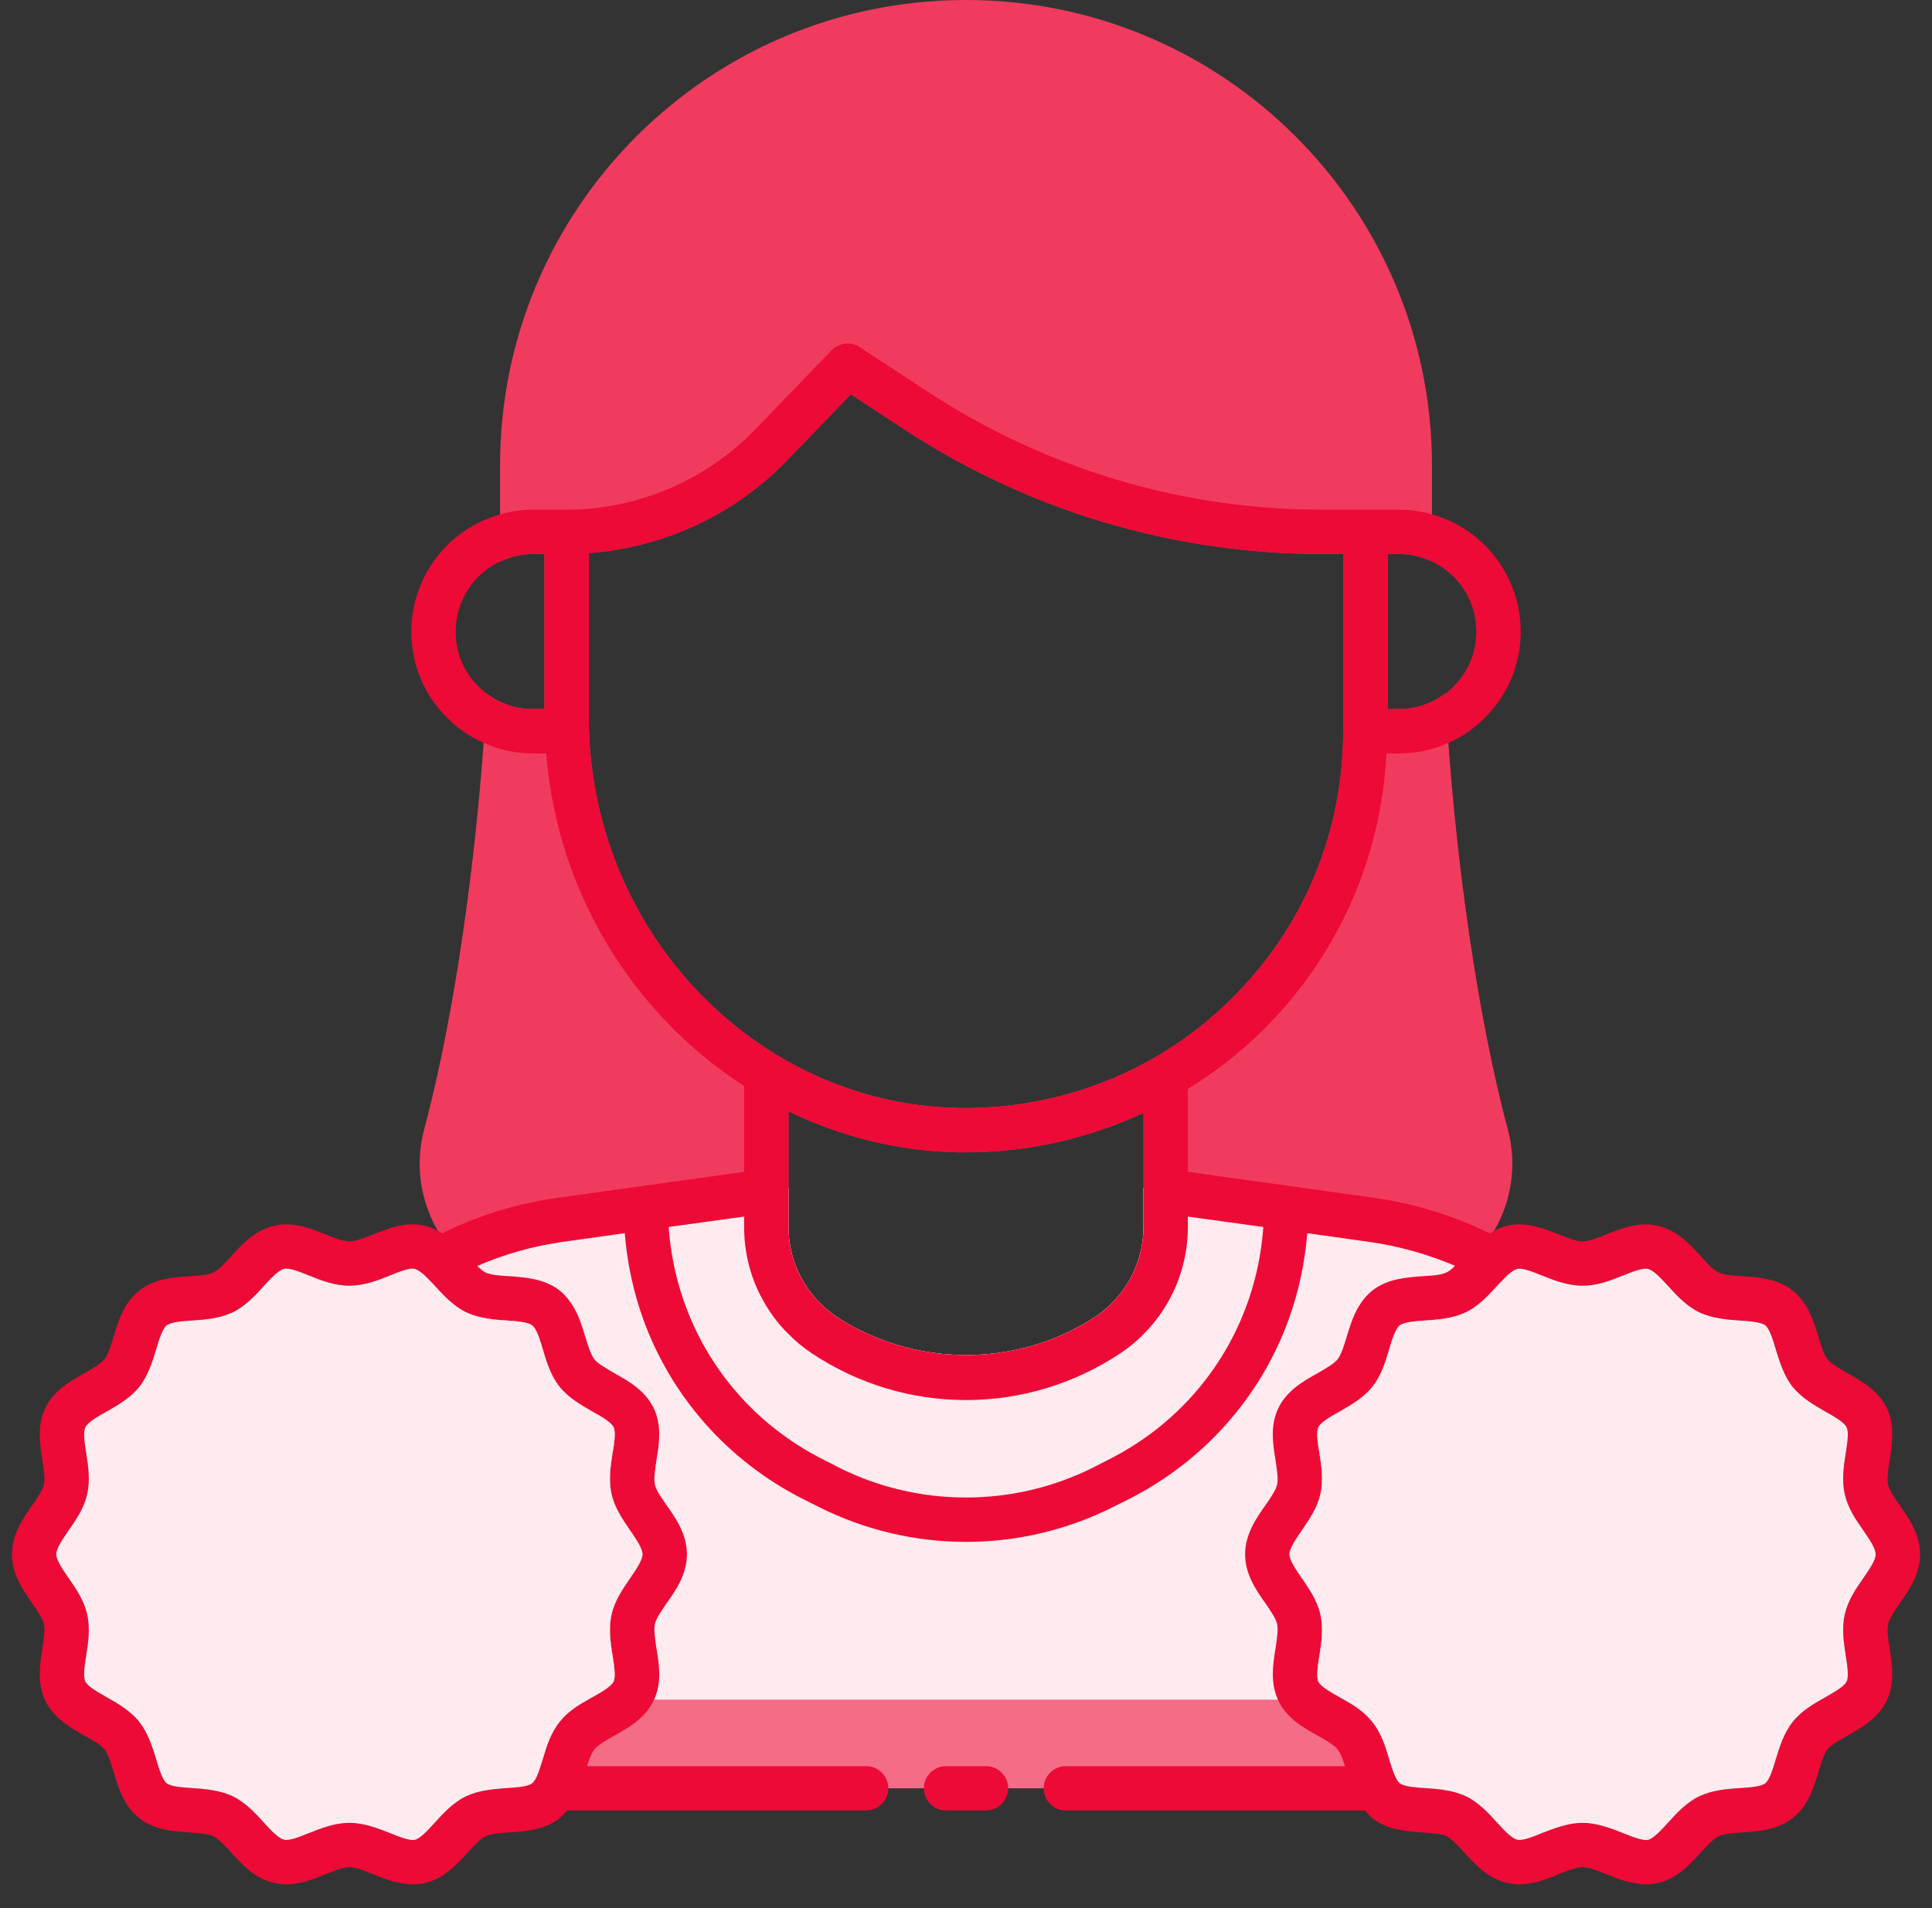 <svg xmlns="http://www.w3.org/2000/svg" width="81" height="80" viewBox="0 0 81 80" fill="none"><rect x="0" y="0" width="81" height="80" fill="#333333" stroke="none"/><g clip-path="url(#clip0_68_30)"><path d="M62.639 51.61H62.63C62.444 51.926 62.23 52.233 61.979 52.502C61.356 53.227 60.528 53.784 59.551 54.1C58.714 54.37 57.839 54.602 56.946 54.806C55.988 55.02 55.002 55.206 54.016 55.354C53.3 55.457 52.593 55.55 51.895 55.624C50.537 55.773 49.207 55.865 47.97 55.912C46.686 55.977 45.495 55.995 44.463 55.995C44.974 55.773 45.467 55.512 45.942 55.197C47.188 54.351 47.942 52.948 47.942 51.443V46.658C45.635 47.727 43.114 48.312 40.5 48.312H40.174C37.635 48.266 35.235 47.643 33.058 46.593V51.443C33.058 52.196 33.244 52.929 33.588 53.561C33.942 54.23 34.453 54.788 35.058 55.197C35.532 55.512 36.035 55.782 36.546 55.995C35.514 55.995 34.323 55.977 33.039 55.912C31.793 55.865 30.463 55.773 29.104 55.624C28.407 55.55 27.7 55.457 26.983 55.354C25.997 55.206 25.011 55.02 24.053 54.806C23.16 54.602 22.286 54.37 21.449 54.1C20.472 53.784 19.644 53.227 19.011 52.502C18.77 52.233 18.556 51.926 18.37 51.61H18.36C17.635 50.365 17.384 48.842 17.784 47.346C19.104 42.431 19.932 35.974 20.276 31.142C20.323 30.409 20.37 29.712 20.398 29.071C20.956 29.507 21.644 29.73 22.36 29.73H22.825V26.479H24.686V30.102C24.686 38.965 31.644 46.296 40.202 46.454C44.472 46.519 48.528 44.921 51.579 41.929C54.63 38.938 56.314 34.933 56.314 30.659V26.479H58.174V29.73H58.639C59.365 29.73 60.044 29.498 60.602 29.071C60.63 29.712 60.676 30.409 60.723 31.142C61.067 35.974 61.895 42.431 63.216 47.346C63.616 48.842 63.365 50.365 62.639 51.61Z" fill="#F13B5E"></path><path d="M63.411 53.302C63.262 53.395 63.095 53.562 62.946 53.729C62.881 53.794 62.816 53.859 62.76 53.924C62.397 54.315 61.997 54.761 61.458 55.021C60.909 55.281 60.304 55.327 59.765 55.364C59.346 55.392 58.872 55.43 58.686 55.569C58.499 55.718 58.36 56.173 58.239 56.582C58.09 57.093 57.913 57.678 57.532 58.152C57.16 58.616 56.63 58.914 56.165 59.183C55.792 59.387 55.374 59.629 55.272 59.843C55.179 60.047 55.244 60.512 55.318 60.93C55.402 61.459 55.495 62.063 55.355 62.658C55.225 63.234 54.881 63.726 54.583 64.163C54.341 64.516 54.062 64.915 54.062 65.166C54.062 65.417 54.341 65.817 54.583 66.17C54.881 66.606 55.225 67.099 55.355 67.675C55.495 68.269 55.402 68.873 55.318 69.403C55.253 69.821 55.179 70.295 55.272 70.499C55.374 70.713 55.792 70.945 56.165 71.159C56.22 71.187 56.267 71.215 56.323 71.252C56.751 71.484 57.197 71.772 57.532 72.19C57.913 72.664 58.09 73.24 58.239 73.751C58.369 74.16 58.499 74.615 58.686 74.764C58.872 74.912 59.346 74.94 59.765 74.968C59.802 74.968 59.83 74.978 59.867 74.978H21.132C21.132 74.978 21.197 74.968 21.234 74.968C21.653 74.94 22.127 74.912 22.314 74.764C22.5 74.615 22.63 74.16 22.76 73.751C22.909 73.24 23.086 72.664 23.467 72.19C23.793 71.772 24.239 71.493 24.658 71.261C24.713 71.224 24.779 71.187 24.834 71.159C25.206 70.945 25.625 70.713 25.727 70.499C25.82 70.295 25.746 69.821 25.681 69.403C25.597 68.873 25.504 68.269 25.644 67.675C25.774 67.099 26.118 66.606 26.416 66.17C26.658 65.817 26.937 65.417 26.937 65.166C26.937 64.915 26.658 64.516 26.416 64.163C26.118 63.726 25.774 63.234 25.644 62.658C25.504 62.063 25.597 61.459 25.681 60.93C25.755 60.512 25.82 60.047 25.727 59.843C25.625 59.629 25.206 59.387 24.834 59.183C24.369 58.914 23.839 58.616 23.467 58.152C23.086 57.678 22.909 57.093 22.76 56.582C22.639 56.173 22.5 55.718 22.314 55.569C22.127 55.43 21.653 55.392 21.234 55.364C20.695 55.327 20.09 55.281 19.541 55.021C19.002 54.761 18.602 54.315 18.239 53.924C18.025 53.692 17.793 53.441 17.588 53.302C17.672 53.237 17.755 53.181 17.839 53.135C18.22 52.902 18.611 52.698 19.011 52.503C20.416 51.825 21.923 51.36 23.476 51.147L33.058 49.809V51.444C33.058 52.196 33.244 52.93 33.588 53.562C33.941 54.231 34.453 54.788 35.058 55.197C35.532 55.513 36.034 55.783 36.546 55.996C39.048 57.083 41.96 57.083 44.462 55.996C44.974 55.773 45.467 55.513 45.941 55.197C47.188 54.352 47.941 52.949 47.941 51.444V49.809L57.523 51.147C59.076 51.36 60.574 51.825 61.979 52.503C62.025 52.522 62.062 52.549 62.109 52.568C62.462 52.735 62.816 52.93 63.16 53.135C63.244 53.181 63.327 53.237 63.411 53.302Z" fill="#F46C86"></path><path d="M62.946 53.729C62.881 53.794 62.816 53.859 62.76 53.924C62.397 54.315 61.997 54.761 61.458 55.021C60.909 55.281 60.304 55.327 59.765 55.364C59.346 55.392 58.872 55.43 58.686 55.569C58.499 55.718 58.36 56.173 58.239 56.582C58.09 57.093 57.913 57.678 57.532 58.152C57.16 58.616 56.63 58.914 56.165 59.183C55.792 59.387 55.374 59.629 55.272 59.843C55.179 60.047 55.244 60.512 55.318 60.93C55.402 61.459 55.495 62.063 55.355 62.658C55.225 63.234 54.881 63.726 54.583 64.163C54.341 64.516 54.062 64.915 54.062 65.166C54.062 65.417 54.341 65.817 54.583 66.17C54.881 66.606 55.225 67.099 55.355 67.675C55.495 68.269 55.402 68.873 55.318 69.403C55.253 69.821 55.179 70.295 55.272 70.499C55.374 70.713 55.792 70.945 56.165 71.159C56.221 71.187 56.267 71.215 56.323 71.252C56.165 71.261 56.007 71.261 55.848 71.261H24.658C24.713 71.224 24.779 71.187 24.834 71.159C25.206 70.945 25.625 70.713 25.727 70.499C25.82 70.295 25.746 69.821 25.681 69.403C25.597 68.873 25.504 68.269 25.644 67.675C25.774 67.099 26.118 66.606 26.416 66.17C26.658 65.817 26.937 65.417 26.937 65.166C26.937 64.915 26.658 64.516 26.416 64.163C26.118 63.726 25.774 63.234 25.644 62.658C25.504 62.063 25.597 61.459 25.681 60.93C25.755 60.512 25.82 60.047 25.727 59.843C25.625 59.629 25.206 59.387 24.834 59.183C24.369 58.914 23.839 58.616 23.467 58.152C23.086 57.678 22.909 57.093 22.76 56.582C22.639 56.173 22.5 55.718 22.314 55.569C22.127 55.43 21.653 55.392 21.234 55.364C20.695 55.327 20.09 55.281 19.541 55.021C19.002 54.761 18.602 54.315 18.239 53.924C18.025 53.692 17.793 53.441 17.588 53.302C17.672 53.237 17.755 53.181 17.839 53.135C18.22 52.902 18.611 52.698 19.011 52.503C20.416 51.825 21.923 51.36 23.476 51.147L33.058 49.809V51.444C33.058 52.196 33.244 52.93 33.588 53.562C33.941 54.231 34.453 54.788 35.058 55.197C35.532 55.513 36.034 55.783 36.546 55.996C39.048 57.083 41.96 57.083 44.462 55.996C44.974 55.773 45.467 55.513 45.941 55.197C47.188 54.352 47.941 52.949 47.941 51.444V49.809L57.523 51.147C59.076 51.36 60.574 51.825 61.979 52.503C62.025 52.522 62.062 52.549 62.109 52.568C62.407 52.94 62.695 53.33 62.946 53.729Z" fill="#FEEBEF"></path><path d="M60.035 19.511V23.543C59.932 23.497 59.83 23.45 59.728 23.413C59.374 23.292 59.011 23.227 58.639 23.227H58.174V26.479H56.314V23.227H55.43C52.1 23.227 48.807 22.707 45.635 21.694C42.881 20.802 40.267 19.548 37.849 17.959L35.672 16.528L32.974 19.325C30.788 21.583 27.811 22.958 24.686 23.19V26.479H22.825V23.227H22.36C21.988 23.227 21.625 23.292 21.281 23.413C21.169 23.45 21.067 23.497 20.965 23.543V19.511C20.965 8.733 29.709 0 40.5 0C51.29 0 60.035 8.733 60.035 19.511Z" fill="#F13B5E"></path><path d="M41.337 74.048H39.663C39.151 74.048 38.733 74.466 38.733 74.977C38.733 75.488 39.151 75.906 39.663 75.906H41.337C41.849 75.906 42.267 75.488 42.267 74.977C42.267 74.466 41.849 74.048 41.337 74.048ZM79.644 67.228C80.044 66.652 80.5 66.002 80.5 65.166C80.5 64.33 80.044 63.679 79.644 63.103C79.43 62.797 79.207 62.471 79.16 62.248C79.105 61.998 79.16 61.598 79.226 61.217C79.328 60.53 79.449 59.759 79.105 59.034C78.742 58.291 78.053 57.91 77.449 57.566C77.114 57.371 76.77 57.176 76.621 56.99C76.463 56.795 76.351 56.414 76.24 56.042C76.035 55.383 75.812 54.63 75.17 54.119C74.537 53.608 73.756 53.562 73.058 53.506C72.677 53.487 72.277 53.459 72.053 53.348C71.83 53.246 71.57 52.958 71.309 52.67C70.844 52.159 70.305 51.573 69.495 51.388C68.714 51.211 67.998 51.499 67.356 51.75C66.993 51.898 66.612 52.047 66.351 52.047C66.091 52.047 65.709 51.898 65.347 51.75C64.705 51.499 63.979 51.211 63.198 51.388C62.993 51.434 62.816 51.518 62.639 51.611H62.63C62.574 51.648 62.519 51.675 62.463 51.713C60.947 50.969 59.337 50.468 57.654 50.226L49.802 49.13V45.655C50.9 44.977 51.933 44.187 52.881 43.258C56.072 40.127 57.905 36.011 58.128 31.589H58.639C59.374 31.589 60.081 31.44 60.723 31.143C61.291 30.901 61.802 30.548 62.249 30.093C63.226 29.136 63.756 27.854 63.756 26.479C63.756 24.314 62.379 22.372 60.351 21.666C60.249 21.629 60.147 21.592 60.035 21.564C59.588 21.434 59.114 21.369 58.639 21.369H55.43C52.295 21.369 49.188 20.886 46.202 19.919C43.616 19.083 41.151 17.903 38.872 16.407L36.053 14.559C35.681 14.308 35.188 14.364 34.872 14.679L31.635 18.033C29.579 20.152 26.714 21.369 23.756 21.369H22.36C21.886 21.369 21.412 21.434 20.965 21.573C20.863 21.592 20.761 21.629 20.658 21.666C18.621 22.372 17.244 24.314 17.244 26.479C17.244 27.854 17.774 29.136 18.742 30.084C19.188 30.539 19.709 30.901 20.277 31.143C20.919 31.44 21.626 31.589 22.36 31.589H22.9C23.365 37.451 26.574 42.552 31.198 45.534V49.13L23.346 50.226C21.84 50.44 20.388 50.858 19.058 51.462C18.881 51.536 18.714 51.629 18.537 51.713C18.481 51.675 18.426 51.648 18.37 51.611H18.36C18.184 51.518 18.007 51.434 17.802 51.388C17.021 51.202 16.295 51.499 15.653 51.75C15.291 51.898 14.909 52.047 14.649 52.047C14.388 52.047 14.007 51.898 13.644 51.75C13.002 51.499 12.286 51.211 11.505 51.388C10.695 51.573 10.156 52.159 9.691 52.67C9.43 52.958 9.17 53.246 8.947 53.348C8.723 53.459 8.323 53.487 7.942 53.506C7.244 53.562 6.463 53.608 5.83 54.119C5.188 54.63 4.965 55.383 4.76 56.042C4.649 56.414 4.537 56.795 4.379 56.99C4.23 57.176 3.886 57.371 3.551 57.566C2.947 57.91 2.258 58.291 1.895 59.034C1.551 59.759 1.672 60.53 1.774 61.217C1.84 61.598 1.895 61.998 1.84 62.248C1.793 62.471 1.57 62.797 1.356 63.103C0.956 63.679 0.5 64.339 0.5 65.166C0.5 65.993 0.956 66.652 1.356 67.228C1.57 67.544 1.793 67.86 1.84 68.083C1.895 68.334 1.84 68.734 1.774 69.114C1.672 69.802 1.551 70.573 1.895 71.298C2.258 72.041 2.947 72.431 3.551 72.775C3.886 72.961 4.23 73.156 4.379 73.342C4.537 73.537 4.649 73.918 4.76 74.289C4.965 74.958 5.188 75.711 5.83 76.222C6.463 76.724 7.244 76.779 7.942 76.826C8.323 76.854 8.723 76.882 8.947 76.984C9.16 77.095 9.43 77.383 9.691 77.662C10.156 78.182 10.695 78.768 11.505 78.944C12.286 79.13 13.002 78.842 13.644 78.582C14.007 78.433 14.388 78.284 14.649 78.284C14.909 78.284 15.291 78.433 15.653 78.582C16.156 78.786 16.714 79 17.3 79C17.467 79 17.635 78.991 17.802 78.953C18.602 78.768 19.142 78.182 19.616 77.662C19.867 77.383 20.137 77.095 20.351 76.993C20.574 76.882 20.974 76.854 21.365 76.826C22.053 76.779 22.835 76.724 23.477 76.222C23.588 76.12 23.681 76.017 23.774 75.906H36.314C36.826 75.906 37.244 75.488 37.244 74.977C37.244 74.466 36.826 74.048 36.314 74.048H24.612C24.705 73.76 24.798 73.5 24.919 73.351C25.067 73.156 25.412 72.961 25.747 72.775C26.36 72.431 27.049 72.041 27.402 71.298C27.412 71.288 27.412 71.27 27.421 71.261C27.756 70.545 27.635 69.793 27.523 69.114C27.467 68.734 27.402 68.334 27.458 68.083C27.505 67.86 27.728 67.544 27.942 67.228C28.351 66.652 28.798 66.002 28.798 65.166C28.798 64.33 28.351 63.679 27.942 63.103C27.728 62.797 27.505 62.471 27.458 62.248C27.402 61.998 27.467 61.598 27.523 61.217C27.635 60.539 27.756 59.759 27.402 59.034C27.049 58.3 26.36 57.91 25.747 57.566C25.412 57.371 25.067 57.176 24.919 56.99C24.77 56.795 24.649 56.414 24.537 56.042C24.416 55.643 24.286 55.206 24.053 54.807C23.905 54.556 23.719 54.314 23.477 54.119C22.835 53.608 22.053 53.562 21.365 53.506C20.974 53.487 20.574 53.459 20.351 53.348C20.249 53.292 20.128 53.199 20.007 53.078C21.142 52.586 22.342 52.242 23.607 52.066L26.193 51.703C26.295 52.976 26.565 54.203 26.984 55.355C28.156 58.56 30.509 61.254 33.691 62.862L34.323 63.178C36.258 64.153 38.379 64.646 40.5 64.646C42.621 64.646 44.742 64.153 46.677 63.178L47.309 62.862C50.491 61.254 52.844 58.56 54.016 55.355C54.435 54.203 54.705 52.976 54.807 51.703L57.393 52.066C58.649 52.242 59.858 52.586 61.002 53.069C60.881 53.199 60.761 53.292 60.649 53.348C60.426 53.459 60.026 53.487 59.635 53.506C58.947 53.562 58.165 53.608 57.523 54.119C57.281 54.314 57.095 54.556 56.947 54.807C56.714 55.206 56.584 55.643 56.463 56.042C56.351 56.414 56.23 56.795 56.081 56.99C55.933 57.176 55.588 57.371 55.254 57.566C54.639 57.91 53.951 58.3 53.598 59.034C53.244 59.759 53.365 60.539 53.477 61.217C53.533 61.598 53.598 61.998 53.542 62.248C53.495 62.471 53.272 62.797 53.058 63.103C52.649 63.679 52.202 64.339 52.202 65.166C52.202 65.993 52.649 66.652 53.058 67.228C53.272 67.544 53.495 67.86 53.542 68.083C53.598 68.334 53.533 68.734 53.477 69.114C53.365 69.783 53.254 70.545 53.579 71.261C53.579 71.279 53.588 71.288 53.598 71.307C53.951 72.041 54.639 72.431 55.254 72.775C55.588 72.961 55.933 73.156 56.081 73.351C56.202 73.5 56.295 73.76 56.388 74.048H44.686C44.174 74.048 43.756 74.466 43.756 74.977C43.756 75.488 44.174 75.906 44.686 75.906H57.226C57.319 76.017 57.412 76.12 57.523 76.222C58.165 76.724 58.947 76.779 59.635 76.826C60.026 76.854 60.426 76.882 60.649 76.984C60.863 77.095 61.133 77.383 61.384 77.662C61.858 78.182 62.398 78.768 63.198 78.944C63.979 79.13 64.705 78.842 65.347 78.582C65.709 78.433 66.091 78.284 66.351 78.284C66.612 78.284 66.993 78.433 67.356 78.582C67.858 78.786 68.407 79 69.002 79C69.16 79 69.328 78.991 69.495 78.953C70.305 78.768 70.844 78.182 71.309 77.662C71.57 77.383 71.84 77.095 72.053 76.984C72.277 76.882 72.677 76.854 73.058 76.826C73.756 76.779 74.537 76.724 75.17 76.213C75.812 75.711 76.035 74.958 76.24 74.289C76.351 73.918 76.463 73.537 76.621 73.342C76.77 73.156 77.114 72.961 77.449 72.775C78.053 72.431 78.742 72.041 79.105 71.298C79.449 70.573 79.328 69.802 79.226 69.114C79.16 68.734 79.105 68.334 79.16 68.083C79.207 67.86 79.43 67.544 79.644 67.228ZM58.174 23.227H58.639C59.012 23.227 59.374 23.292 59.728 23.413C59.83 23.45 59.933 23.496 60.035 23.543C61.16 24.073 61.895 25.206 61.895 26.479C61.895 27.352 61.56 28.17 60.937 28.783C60.835 28.885 60.723 28.987 60.602 29.071C60.044 29.498 59.365 29.731 58.639 29.731H58.174V23.227ZM22.826 29.731H22.36C21.644 29.731 20.956 29.508 20.398 29.071C20.277 28.987 20.165 28.885 20.053 28.774C19.439 28.17 19.105 27.352 19.105 26.479C19.105 25.206 19.84 24.073 20.965 23.543C21.067 23.496 21.17 23.45 21.281 23.413C21.626 23.292 21.988 23.227 22.36 23.227H22.826V29.731ZM21.235 55.364C21.654 55.392 22.128 55.429 22.314 55.568C22.5 55.717 22.64 56.172 22.761 56.581C22.909 57.092 23.086 57.677 23.467 58.151C23.84 58.616 24.37 58.913 24.835 59.182C25.207 59.387 25.626 59.629 25.728 59.842C25.821 60.047 25.756 60.511 25.681 60.929C25.598 61.459 25.505 62.063 25.644 62.657C25.774 63.233 26.119 63.726 26.416 64.162C26.658 64.516 26.937 64.915 26.937 65.166C26.937 65.417 26.658 65.816 26.416 66.169C26.119 66.606 25.774 67.098 25.644 67.674C25.505 68.269 25.598 68.873 25.681 69.403C25.747 69.82 25.821 70.294 25.728 70.499C25.626 70.713 25.207 70.945 24.835 71.158C24.779 71.186 24.714 71.224 24.658 71.261C24.239 71.493 23.793 71.772 23.467 72.19C23.086 72.663 22.909 73.24 22.761 73.751C22.63 74.159 22.5 74.615 22.314 74.763C22.128 74.912 21.654 74.94 21.235 74.968C21.198 74.968 21.17 74.977 21.133 74.977C20.621 75.014 20.053 75.07 19.542 75.311C19.002 75.572 18.593 76.017 18.239 76.408C17.951 76.724 17.626 77.086 17.384 77.142C17.17 77.179 16.733 77.012 16.351 76.854C15.839 76.659 15.272 76.426 14.649 76.426C14.026 76.426 13.458 76.659 12.956 76.854C12.565 77.012 12.128 77.188 11.914 77.132C11.672 77.086 11.347 76.724 11.058 76.408C10.705 76.017 10.295 75.572 9.756 75.311C9.207 75.051 8.602 75.005 8.063 74.968C7.644 74.94 7.17 74.912 6.984 74.763C6.807 74.615 6.667 74.159 6.547 73.751C6.388 73.24 6.212 72.663 5.84 72.19C5.458 71.716 4.937 71.419 4.472 71.158C4.1 70.945 3.681 70.713 3.579 70.499C3.477 70.285 3.551 69.82 3.616 69.403C3.7 68.873 3.793 68.269 3.653 67.674C3.523 67.098 3.188 66.606 2.881 66.169C2.64 65.816 2.36 65.417 2.36 65.166C2.36 64.915 2.64 64.516 2.881 64.162C3.188 63.726 3.523 63.233 3.653 62.657C3.793 62.063 3.7 61.459 3.616 60.929C3.551 60.511 3.477 60.047 3.579 59.842C3.681 59.629 4.1 59.387 4.472 59.182C4.937 58.913 5.458 58.616 5.84 58.151C6.212 57.677 6.388 57.092 6.547 56.581C6.667 56.172 6.807 55.717 6.984 55.568C7.17 55.429 7.644 55.392 8.063 55.364C8.602 55.327 9.216 55.28 9.756 55.02C10.295 54.76 10.705 54.314 11.058 53.924C11.347 53.608 11.672 53.255 11.914 53.199C12.128 53.144 12.565 53.32 12.956 53.478C13.458 53.682 14.035 53.905 14.649 53.905C15.263 53.905 15.839 53.682 16.351 53.478C16.733 53.32 17.17 53.144 17.384 53.199C17.449 53.218 17.514 53.246 17.588 53.301C17.793 53.441 18.026 53.692 18.239 53.924C18.602 54.314 19.002 54.76 19.542 55.02C20.091 55.28 20.695 55.327 21.235 55.364ZM24.686 30.102V23.19C27.812 22.958 30.788 21.582 32.974 19.325L35.672 16.528L37.849 17.959C40.267 19.548 42.881 20.802 45.635 21.694C48.807 22.707 52.1 23.227 55.43 23.227H56.314V30.66C56.314 34.933 54.63 38.938 51.579 41.929C48.528 44.921 44.472 46.519 40.202 46.454C31.644 46.296 24.686 38.966 24.686 30.102ZM47.942 46.658V51.443C47.942 52.948 47.188 54.351 45.942 55.197C45.467 55.513 44.974 55.773 44.463 55.996C41.961 57.083 39.049 57.083 36.547 55.996C36.035 55.782 35.533 55.513 35.058 55.197C34.453 54.788 33.942 54.23 33.588 53.562C33.244 52.93 33.058 52.196 33.058 51.443V46.593C35.235 47.643 37.635 48.266 40.174 48.312H40.5C43.114 48.312 45.635 47.727 47.942 46.658ZM51.895 55.624C50.798 57.993 48.919 59.972 46.472 61.199L45.84 61.524C42.491 63.206 38.5 63.206 35.16 61.524L34.528 61.199C32.081 59.972 30.202 57.993 29.105 55.624C28.509 54.333 28.137 52.92 28.035 51.443L31.198 51.007V51.443C31.198 52.502 31.458 53.543 31.951 54.444C32.239 54.983 32.602 55.485 33.039 55.912C33.337 56.219 33.672 56.498 34.035 56.739C35.961 58.021 38.193 58.699 40.5 58.699C42.807 58.699 45.039 58.021 46.974 56.739C47.337 56.498 47.672 56.219 47.97 55.912C49.133 54.732 49.802 53.134 49.802 51.443V51.007L52.965 51.443C52.863 52.92 52.491 54.333 51.895 55.624ZM78.119 66.169C77.812 66.606 77.477 67.098 77.347 67.674C77.207 68.269 77.3 68.873 77.384 69.403C77.449 69.82 77.523 70.285 77.421 70.499C77.319 70.713 76.9 70.945 76.528 71.158C76.063 71.419 75.542 71.716 75.16 72.19C74.788 72.663 74.612 73.24 74.454 73.751C74.333 74.159 74.193 74.615 74.016 74.763C73.83 74.912 73.356 74.94 72.937 74.968C72.398 75.005 71.793 75.051 71.244 75.311C70.705 75.572 70.295 76.017 69.942 76.408C69.653 76.724 69.328 77.086 69.086 77.142C68.872 77.179 68.435 77.012 68.044 76.854C67.542 76.659 66.965 76.426 66.351 76.426C65.737 76.426 65.16 76.659 64.649 76.854C64.267 77.012 63.83 77.188 63.616 77.132C63.374 77.086 63.049 76.724 62.761 76.408C62.407 76.017 61.998 75.572 61.458 75.311C60.947 75.07 60.379 75.014 59.867 74.977C59.83 74.977 59.802 74.968 59.765 74.968C59.346 74.94 58.872 74.912 58.686 74.763C58.5 74.615 58.37 74.159 58.239 73.751C58.091 73.24 57.914 72.663 57.533 72.19C57.198 71.772 56.751 71.484 56.323 71.251C56.267 71.214 56.221 71.186 56.165 71.158C55.793 70.945 55.374 70.713 55.272 70.499C55.179 70.294 55.254 69.82 55.319 69.403C55.402 68.873 55.495 68.269 55.356 67.674C55.226 67.098 54.881 66.606 54.584 66.169C54.342 65.816 54.063 65.417 54.063 65.166C54.063 64.915 54.342 64.516 54.584 64.162C54.881 63.726 55.226 63.233 55.356 62.657C55.495 62.063 55.402 61.459 55.319 60.929C55.244 60.511 55.179 60.047 55.272 59.842C55.374 59.629 55.793 59.387 56.165 59.182C56.63 58.913 57.16 58.616 57.533 58.151C57.914 57.677 58.091 57.092 58.239 56.581C58.361 56.172 58.5 55.717 58.686 55.568C58.872 55.429 59.346 55.392 59.765 55.364C60.305 55.327 60.909 55.28 61.458 55.02C61.998 54.76 62.398 54.314 62.761 53.924C62.816 53.859 62.881 53.794 62.947 53.729C63.095 53.562 63.263 53.394 63.412 53.301C63.486 53.246 63.551 53.218 63.616 53.199C63.83 53.153 64.267 53.32 64.649 53.478C65.16 53.682 65.728 53.905 66.351 53.905C66.974 53.905 67.542 53.682 68.044 53.478C68.435 53.32 68.872 53.153 69.086 53.199C69.328 53.255 69.653 53.608 69.942 53.924C70.295 54.314 70.705 54.76 71.244 55.02C71.784 55.28 72.398 55.327 72.937 55.364C73.356 55.392 73.83 55.429 74.016 55.568C74.193 55.717 74.333 56.172 74.454 56.581C74.612 57.092 74.788 57.677 75.16 58.151C75.542 58.616 76.063 58.913 76.528 59.182C76.9 59.387 77.319 59.629 77.421 59.842C77.523 60.047 77.449 60.511 77.384 60.929C77.3 61.459 77.207 62.063 77.347 62.657C77.477 63.233 77.812 63.726 78.119 64.162C78.361 64.516 78.639 64.915 78.639 65.166C78.639 65.417 78.361 65.816 78.119 66.169Z" fill="#ED0A36"></path><path d="M77.346 67.674C77.207 68.269 77.3 68.873 77.383 69.403C77.448 69.821 77.523 70.285 77.421 70.499C77.318 70.713 76.9 70.945 76.528 71.159C76.062 71.419 75.542 71.716 75.16 72.19C74.788 72.664 74.611 73.24 74.453 73.751C74.332 74.159 74.193 74.615 74.016 74.763C73.83 74.912 73.356 74.94 72.937 74.968C72.397 75.005 71.793 75.051 71.244 75.311C70.704 75.572 70.295 76.018 69.942 76.408C69.653 76.724 69.328 77.086 69.086 77.142C68.872 77.179 68.435 77.012 68.044 76.854C67.542 76.659 66.965 76.426 66.351 76.426C65.737 76.426 65.16 76.659 64.648 76.854C64.267 77.012 63.83 77.188 63.616 77.132C63.374 77.086 63.048 76.724 62.76 76.408C62.407 76.018 61.997 75.572 61.458 75.311C60.946 75.07 60.379 75.014 59.867 74.977C59.83 74.977 59.802 74.968 59.765 74.968C59.346 74.94 58.872 74.912 58.686 74.763C58.5 74.615 58.37 74.159 58.239 73.751C58.09 73.24 57.914 72.664 57.532 72.19C57.197 71.772 56.751 71.484 56.323 71.251C56.267 71.214 56.221 71.186 56.165 71.159C55.793 70.945 55.374 70.713 55.272 70.499C55.179 70.294 55.253 69.821 55.318 69.403C55.402 68.873 55.495 68.269 55.355 67.674C55.225 67.098 54.881 66.606 54.583 66.169C54.342 65.816 54.062 65.417 54.062 65.166C54.062 64.915 54.342 64.516 54.583 64.162C54.881 63.726 55.225 63.233 55.355 62.657C55.495 62.063 55.402 61.459 55.318 60.929C55.244 60.511 55.179 60.047 55.272 59.842C55.374 59.629 55.793 59.387 56.165 59.183C56.63 58.913 57.16 58.616 57.532 58.151C57.914 57.678 58.09 57.092 58.239 56.581C58.36 56.172 58.5 55.717 58.686 55.569C58.872 55.429 59.346 55.392 59.765 55.364C60.304 55.327 60.909 55.28 61.458 55.02C61.997 54.76 62.397 54.314 62.76 53.924C62.816 53.859 62.881 53.794 62.946 53.729C63.095 53.562 63.263 53.394 63.411 53.301C63.486 53.246 63.551 53.218 63.616 53.199C63.83 53.153 64.267 53.32 64.648 53.478C65.16 53.682 65.728 53.905 66.351 53.905C66.974 53.905 67.542 53.682 68.044 53.478C68.435 53.32 68.872 53.153 69.086 53.199C69.328 53.255 69.653 53.608 69.942 53.924C70.295 54.314 70.704 54.76 71.244 55.02C71.783 55.28 72.397 55.327 72.937 55.364C73.356 55.392 73.83 55.429 74.016 55.569C74.193 55.717 74.332 56.172 74.453 56.581C74.611 57.092 74.788 57.678 75.16 58.151C75.542 58.616 76.062 58.913 76.528 59.183C76.9 59.387 77.318 59.629 77.421 59.842C77.523 60.047 77.448 60.511 77.383 60.929C77.3 61.459 77.207 62.063 77.346 62.657C77.477 63.233 77.811 63.726 78.118 64.162C78.36 64.516 78.639 64.915 78.639 65.166C78.639 65.417 78.36 65.816 78.118 66.169C77.811 66.606 77.477 67.098 77.346 67.674Z" fill="#FEEBEF"></path><path d="M25.643 67.674C25.504 68.269 25.597 68.873 25.68 69.402C25.745 69.82 25.82 70.294 25.727 70.499C25.625 70.712 25.206 70.945 24.834 71.158C24.778 71.186 24.713 71.223 24.657 71.26C24.238 71.493 23.792 71.771 23.466 72.189C23.085 72.663 22.908 73.239 22.759 73.75C22.629 74.159 22.499 74.614 22.313 74.763C22.127 74.912 21.652 74.94 21.234 74.967C21.197 74.967 21.169 74.977 21.131 74.977C20.62 75.014 20.052 75.07 19.541 75.311C19.001 75.571 18.592 76.017 18.238 76.407C17.95 76.723 17.625 77.086 17.383 77.141C17.169 77.179 16.732 77.011 16.35 76.853C15.838 76.658 15.271 76.426 14.648 76.426C14.024 76.426 13.457 76.658 12.955 76.853C12.564 77.011 12.127 77.188 11.913 77.132C11.671 77.086 11.345 76.723 11.057 76.407C10.704 76.017 10.294 75.571 9.755 75.311C9.206 75.051 8.601 75.005 8.062 74.967C7.643 74.94 7.169 74.912 6.983 74.763C6.806 74.614 6.666 74.159 6.545 73.75C6.387 73.239 6.211 72.663 5.838 72.189C5.457 71.716 4.936 71.418 4.471 71.158C4.099 70.945 3.68 70.712 3.578 70.499C3.476 70.285 3.55 69.82 3.615 69.402C3.699 68.873 3.792 68.269 3.652 67.674C3.522 67.098 3.187 66.606 2.88 66.169C2.638 65.816 2.359 65.416 2.359 65.166C2.359 64.915 2.638 64.515 2.88 64.162C3.187 63.725 3.522 63.233 3.652 62.657C3.792 62.062 3.699 61.459 3.615 60.929C3.55 60.511 3.476 60.046 3.578 59.842C3.68 59.628 4.099 59.387 4.471 59.182C4.936 58.913 5.457 58.616 5.838 58.151C6.211 57.677 6.387 57.092 6.545 56.581C6.666 56.172 6.806 55.717 6.983 55.568C7.169 55.429 7.643 55.392 8.062 55.364C8.601 55.327 9.215 55.28 9.755 55.02C10.294 54.76 10.704 54.314 11.057 53.924C11.345 53.608 11.671 53.255 11.913 53.199C12.127 53.143 12.564 53.32 12.955 53.478C13.457 53.682 14.034 53.905 14.648 53.905C15.262 53.905 15.838 53.682 16.35 53.478C16.732 53.32 17.169 53.143 17.383 53.199C17.448 53.218 17.513 53.245 17.587 53.301C17.792 53.441 18.024 53.691 18.238 53.924C18.601 54.314 19.001 54.76 19.541 55.02C20.09 55.28 20.694 55.327 21.234 55.364C21.652 55.392 22.127 55.429 22.313 55.568C22.499 55.717 22.638 56.172 22.759 56.581C22.908 57.092 23.085 57.677 23.466 58.151C23.838 58.616 24.369 58.913 24.834 59.182C25.206 59.387 25.625 59.628 25.727 59.842C25.82 60.046 25.755 60.511 25.68 60.929C25.597 61.459 25.504 62.062 25.643 62.657C25.773 63.233 26.117 63.725 26.415 64.162C26.657 64.515 26.936 64.915 26.936 65.166C26.936 65.416 26.657 65.816 26.415 66.169C26.117 66.606 25.773 67.098 25.643 67.674Z" fill="#FEEBEF"></path></g><defs><clipPath id="clip0_68_30"><rect width="81" height="80" fill="white"></rect></clipPath></defs></svg>